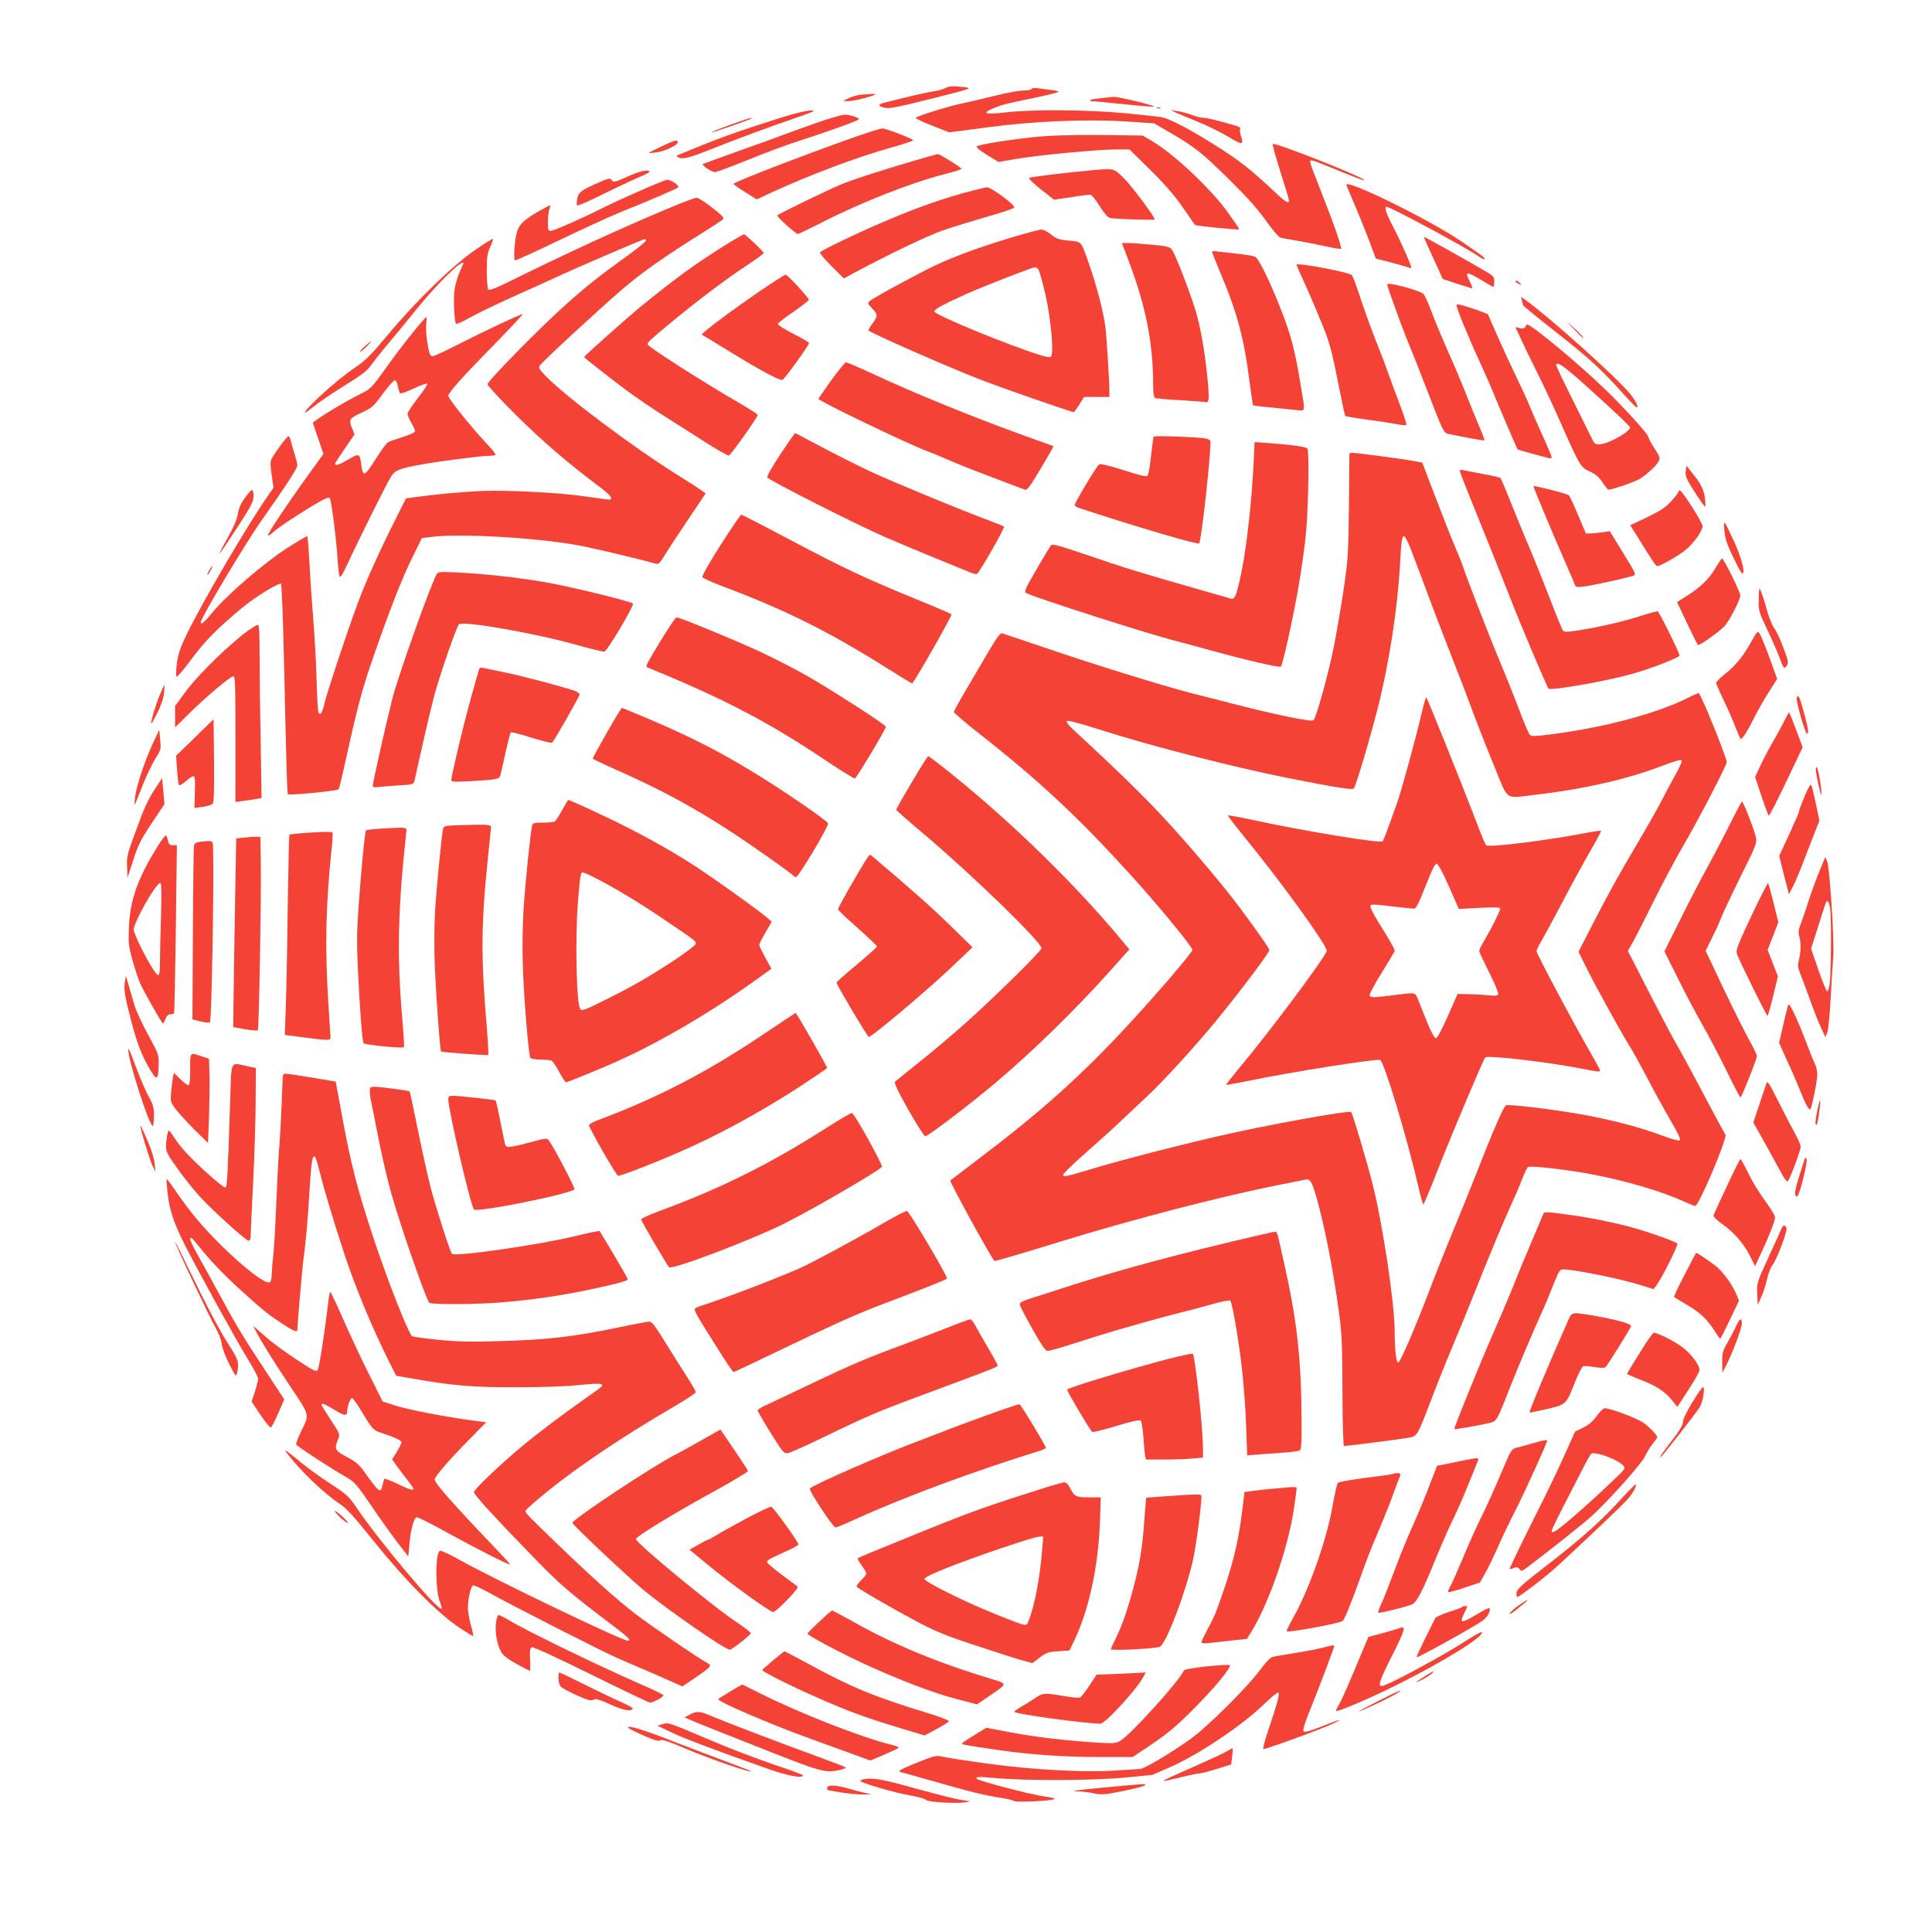 <?xml version="1.0" standalone="no"?>
<!DOCTYPE svg PUBLIC "-//W3C//DTD SVG 20010904//EN"
 "http://www.w3.org/TR/2001/REC-SVG-20010904/DTD/svg10.dtd">
<svg version="1.0" xmlns="http://www.w3.org/2000/svg"
 width="1280pt" height="1280pt" viewBox="0 0 1280 1280"
 preserveAspectRatio="xMidYMid meet">
<g transform="translate(0,1280) scale(0.1,-0.1)"
fill="#f44336" stroke="none">
<path d="M6260 12215 c-14 -7 -47 -17 -75 -20 -43 -6 -193 -41 -328 -76 -45
-12 -41 -24 10 -34 29 -5 98 9 307 62 259 65 269 68 221 75 -77 10 -108 8
-135 -7z"/>
<path d="M6836 12211 c-4 -6 -29 -11 -56 -11 -27 0 -111 -15 -187 -34 -76 -19
-174 -42 -218 -51 -84 -17 -294 -82 -308 -95 -4 -4 44 -27 107 -52 l115 -45
248 33 c309 41 654 56 929 39 l180 -12 100 -58 c174 -102 215 -135 392 -309
123 -121 196 -202 250 -279 44 -62 85 -110 97 -112 11 -3 61 -12 110 -20 50
-9 134 -25 188 -37 53 -12 99 -19 102 -16 3 2 -8 42 -24 89 -25 75 -55 153
-151 400 -17 41 -30 81 -30 88 0 15 16 11 130 -36 133 -55 230 -92 230 -87 0
18 -594 253 -608 240 -3 -4 20 -86 51 -184 31 -98 57 -183 57 -190 0 -25 -25
-10 -94 56 -157 148 -238 212 -405 316 -171 107 -288 167 -346 180 -17 3 -126
15 -242 26 -254 24 -619 26 -793 5 -129 -15 -159 -7 -87 24 60 26 90 34 272
71 82 17 156 35 163 39 10 5 -7 11 -44 15 -33 4 -73 9 -90 12 -18 3 -35 1 -38
-5z"/>
<path d="M5708 12173 c-26 -2 -64 -13 -85 -23 l-38 -19 38 -1 c36 0 177 37
177 46 0 2 -10 3 -22 2 -13 -1 -44 -3 -70 -5z"/>
<path d="M7298 12150 c-38 -3 -71 -10 -75 -13 -3 -4 0 -7 8 -7 8 0 104 -9 213
-20 109 -12 200 -19 203 -17 7 8 -239 67 -267 65 -8 0 -45 -4 -82 -8z"/>
<path d="M7668 12083 c7 -3 16 -2 19 1 4 3 -2 6 -13 5 -11 0 -14 -3 -6 -6z"/>
<path d="M5185 12024 c-330 -105 -404 -132 -693 -251 -11 -5 -11 -7 0 -14 27
-17 66 -8 213 50 180 72 381 146 570 211 124 43 135 49 95 48 -25 0 -108 -20
-185 -44z"/>
<path d="M7795 12052 c22 -10 88 -37 146 -61 58 -23 146 -67 195 -96 94 -58
107 -57 85 6 -5 16 -8 36 -5 44 4 10 -7 17 -38 25 -23 7 -74 20 -113 31 -38
10 -81 19 -95 19 -14 0 -47 8 -75 19 -27 10 -70 22 -95 25 l-45 7 40 -19z"/>
<path d="M5410 11986 c-85 -30 -186 -66 -225 -81 -38 -15 -171 -63 -293 -106
-123 -44 -228 -82 -234 -85 -13 -8 55 -54 80 -54 11 0 109 37 218 81 109 45
255 99 324 121 205 66 410 140 410 148 0 12 -58 30 -94 30 -17 0 -101 -24
-186 -54z"/>
<path d="M4837 11973 c-70 -25 -126 -48 -124 -50 4 -4 257 84 266 92 10 10
-19 2 -142 -42z"/>
<path d="M5660 11891 c-343 -121 -800 -298 -800 -309 0 -4 35 -29 77 -55 l76
-48 86 40 c264 122 580 241 814 306 75 21 137 42 137 45 0 10 -182 80 -205 79
-11 0 -94 -26 -185 -58z"/>
<path d="M6955 11900 c-145 -7 -448 -51 -483 -69 -9 -5 14 -24 65 -56 l78 -48
130 22 c150 25 531 61 654 61 l84 0 139 -137 c98 -97 162 -171 215 -248 42
-60 78 -112 80 -115 6 -7 293 -36 293 -29 0 4 -33 53 -74 110 -105 149 -351
382 -493 468 l-73 43 -227 3 c-126 2 -300 0 -388 -5z"/>
<path d="M4383 11830 c-46 -21 -83 -40 -83 -43 0 -2 21 0 48 3 56 8 142 48
142 67 0 20 -18 16 -107 -27z"/>
<path d="M6120 11754 c-271 -79 -466 -142 -548 -176 -85 -35 -410 -193 -422
-205 -7 -7 122 -123 136 -123 6 0 80 36 165 79 249 128 592 263 807 317 61 16
112 32 112 35 0 9 -145 99 -156 98 -5 0 -47 -12 -94 -25z"/>
<path d="M7245 11673 c-167 -15 -421 -45 -427 -52 -5 -4 31 -38 78 -76 l87
-68 111 16 c61 10 119 17 128 17 10 0 36 -30 63 -75 30 -48 55 -77 69 -79 37
-8 296 -16 296 -10 0 18 -142 209 -198 267 -73 73 -69 72 -207 60z"/>
<path d="M4155 11629 c-83 -37 -90 -39 -102 -23 -11 16 -18 15 -86 -15 -114
-50 -135 -65 -142 -105 -4 -19 -5 -40 -3 -46 2 -7 71 23 168 71 91 45 200 96
242 114 43 18 75 35 71 39 -14 14 -63 3 -148 -35z"/>
<path d="M4240 11536 c-91 -40 -193 -87 -228 -104 -121 -63 -344 -162 -363
-162 -17 0 -19 8 -19 59 0 33 4 71 10 85 5 14 7 26 4 26 -3 0 -38 -19 -77 -41
-104 -60 -134 -92 -147 -156 -13 -58 -17 -159 -9 -168 4 -3 137 58 297 135
159 76 346 162 414 189 192 77 361 150 371 160 11 11 -49 51 -73 50 -8 0 -89
-33 -180 -73z"/>
<path d="M8920 11576 c0 -3 23 -58 51 -123 28 -65 72 -174 98 -242 l46 -124
108 -28 c59 -16 112 -31 118 -34 5 -4 9 -2 9 2 0 17 -70 174 -119 268 -45 85
-62 135 -45 135 26 0 530 -271 617 -333 32 -22 46 -18 20 5 -10 8 -74 53 -143
100 -213 144 -760 413 -760 374z"/>
<path d="M6365 11516 c-172 -49 -330 -107 -546 -201 -178 -77 -377 -174 -386
-187 -3 -6 31 -47 76 -91 l82 -82 62 34 c220 119 498 252 592 284 61 21 191
61 291 90 99 28 182 56 184 62 6 17 -152 134 -180 134 -14 0 -92 -20 -175 -43z"/>
<path d="M4420 11416 c-317 -133 -648 -285 -1070 -493 -69 -34 -108 -48 -115
-42 -5 6 -10 60 -10 122 0 95 3 119 23 161 12 27 20 51 18 53 -2 3 -55 -30
-118 -73 -150 -104 -392 -338 -573 -556 -121 -145 -153 -176 -225 -225 -113
-75 -330 -271 -330 -297 0 -4 26 15 59 41 32 26 123 89 203 138 121 75 152 99
182 143 21 29 78 101 128 159 49 59 126 152 170 207 127 159 308 336 308 302
0 -2 -11 -29 -25 -59 -13 -31 -29 -82 -33 -114 -10 -59 -2 -216 10 -228 4 -4
44 14 89 40 46 25 166 84 268 130 103 46 245 110 316 143 112 52 496 218 563
243 15 6 22 5 22 -4 0 -7 -53 -50 -117 -97 -184 -131 -288 -214 -423 -336
-170 -152 -510 -499 -510 -520 0 -9 84 -100 188 -203 167 -167 346 -321 560
-481 70 -53 89 -80 56 -80 -8 0 -72 9 -142 19 -172 27 -524 45 -707 38 -131
-6 -312 -23 -452 -43 l-43 -6 -64 -127 c-114 -226 -207 -433 -262 -584 -79
-217 -200 -583 -215 -650 -13 -59 -26 -79 -39 -58 -4 7 -10 112 -13 234 -4
122 -14 299 -22 392 -8 94 -19 253 -24 354 -6 101 -12 186 -15 188 -2 3 -63
-33 -135 -79 -150 -96 -396 -308 -492 -424 -55 -67 -79 -87 -79 -67 0 28 294
521 405 678 156 221 235 342 235 361 0 11 -9 47 -19 80 -11 32 -22 71 -25 87
-4 15 -10 27 -15 27 -10 0 -88 -106 -111 -149 -10 -20 -10 -41 0 -109 l12 -84
-29 -41 c-133 -188 -445 -719 -547 -932 -42 -86 -56 -128 -64 -190 -6 -44 -7
-84 -3 -88 5 -4 49 47 99 115 88 120 172 205 338 343 86 71 245 168 256 157 4
-4 13 -226 19 -493 19 -831 21 -894 28 -901 8 -9 322 22 334 32 4 3 29 108 56
232 69 314 102 438 176 650 104 300 188 515 256 653 l64 130 55 7 c186 26 709
-4 987 -56 105 -20 396 -89 509 -121 17 -5 27 5 58 57 21 35 91 141 155 236
l116 173 -23 17 c-12 9 -79 53 -150 97 -310 193 -752 525 -892 669 -36 38 -43
50 -34 64 15 24 397 377 551 509 126 108 274 212 523 368 69 43 131 84 139 91
11 10 -1 24 -70 78 -46 36 -93 66 -104 66 -11 0 -99 -33 -195 -74z"/>
<path d="M6700 11226 c-212 -64 -371 -122 -505 -185 -120 -57 -414 -217 -435
-237 -12 -12 -10 -18 18 -47 39 -40 39 -51 2 -101 -16 -21 -28 -42 -25 -46 9
-14 505 -233 730 -321 131 -52 611 -219 629 -219 3 0 20 23 37 50 l31 50 84 0
84 0 0 43 c0 59 -19 363 -26 416 -13 103 -56 270 -108 420 -56 159 -47 148
-135 157 -66 6 -81 11 -117 40 -23 19 -52 34 -65 33 -13 0 -103 -24 -199 -53z
m179 -210 c6 -7 27 -80 46 -162 38 -163 59 -404 37 -418 -6 -4 -33 0 -59 8
-207 62 -713 270 -713 293 0 14 57 45 220 119 109 48 426 172 446 173 6 1 17
-5 23 -13z"/>
<path d="M4797 11171 c-203 -128 -308 -205 -542 -394 -94 -77 -385 -335 -385
-343 0 -4 181 -146 287 -225 57 -42 166 -116 243 -165 77 -49 202 -128 278
-177 75 -48 143 -86 151 -85 13 3 191 254 191 269 0 4 -48 35 -107 70 -261
151 -623 383 -623 398 0 13 20 32 135 127 185 154 379 301 513 389 67 44 122
84 122 89 0 8 -114 117 -130 124 -3 1 -63 -33 -133 -77z"/>
<path d="M9469 11148 c21 -46 50 -108 64 -139 l25 -57 93 -31 c52 -17 98 -31
102 -31 4 0 -2 18 -13 40 -38 74 -28 76 73 15 41 -25 77 -45 81 -45 3 0 6 16
6 35 0 32 -5 37 -67 73 -115 67 -392 222 -397 222 -3 0 12 -37 33 -82z"/>
<path d="M7477 11073 c114 -299 163 -546 163 -825 0 -47 4 -80 12 -84 6 -4 79
-11 162 -15 83 -5 159 -11 169 -13 28 -7 30 13 18 146 -19 197 -49 365 -87
483 -51 155 -132 361 -152 384 -14 16 -39 22 -133 30 -63 6 -133 11 -156 11
l-40 0 44 -117z"/>
<path d="M8030 11132 c0 -4 21 -57 46 -117 121 -285 165 -448 203 -748 11 -82
21 -150 23 -152 2 -2 53 -9 113 -14 61 -6 136 -14 168 -17 68 -8 65 -19 37
148 -40 246 -64 340 -131 511 -74 191 -151 348 -175 357 -12 5 -68 14 -125 20
-57 6 -116 13 -131 15 -16 3 -28 1 -28 -3z"/>
<path d="M8590 11046 c0 -4 16 -42 36 -84 46 -98 140 -320 165 -392 25 -70 43
-145 84 -353 18 -92 35 -170 38 -173 3 -3 70 -14 149 -25 78 -10 167 -24 196
-30 30 -6 56 -8 59 -5 4 3 -13 57 -36 118 -24 62 -60 160 -81 218 -20 58 -62
168 -93 245 -30 77 -74 199 -97 270 -23 72 -47 135 -54 142 -18 20 -366 85
-366 69z"/>
<path d="M5028 10867 c-162 -112 -281 -199 -347 -254 l-33 -29 58 -35 c33 -20
111 -68 174 -106 167 -102 288 -166 304 -160 14 6 176 229 176 244 0 5 -47 33
-105 62 -58 30 -104 59 -102 65 2 6 49 43 105 81 55 39 101 74 101 78 1 13
-141 167 -154 167 -7 0 -86 -51 -177 -113z"/>
<path d="M10040 10935 c0 -2 10 -10 23 -16 20 -11 21 -11 8 4 -13 16 -31 23
-31 12z"/>
<path d="M9190 10916 c0 -13 98 -284 132 -366 22 -52 78 -192 123 -310 113
-293 120 -308 147 -314 93 -20 240 -47 243 -44 2 2 -14 46 -37 98 -22 52 -64
156 -93 230 -30 74 -80 194 -113 265 -32 72 -78 182 -102 245 -23 63 -50 123
-59 132 -23 24 -241 82 -241 64z"/>
<path d="M10083 10809 c4 -13 7 -27 7 -31 0 -3 102 -87 227 -185 213 -167 297
-244 454 -420 35 -39 68 -71 72 -72 16 -2 -6 44 -40 86 -88 109 -533 508 -697
626 l-29 21 6 -25z"/>
<path d="M9650 10777 c0 -20 83 -222 155 -377 37 -80 77 -172 90 -205 22 -57
155 -367 160 -373 1 -1 45 -14 96 -28 52 -13 102 -27 112 -30 9 -3 17 0 17 7
0 6 -29 77 -66 156 -36 80 -74 168 -85 196 -11 28 -50 112 -86 186 -54 111
-183 399 -183 407 0 4 -101 41 -157 57 -39 12 -53 13 -53 4z"/>
<path d="M3315 10655 c-77 -36 -206 -99 -286 -140 -80 -41 -153 -75 -162 -75
-9 0 -18 8 -21 18 -15 51 -28 160 -22 198 3 24 4 44 2 44 -11 0 -169 -197
-262 -328 -105 -146 -105 -147 -182 -185 -122 -62 -313 -179 -309 -191 2 -6
19 -54 37 -107 l33 -97 -90 -123 c-139 -193 -285 -410 -278 -417 3 -3 20 8 38
25 33 31 206 144 309 202 39 22 58 28 63 20 11 -16 44 -276 51 -399 4 -58 10
-111 14 -119 5 -10 22 16 51 80 69 150 258 530 287 577 30 48 56 58 212 86
115 21 392 56 439 56 21 0 41 3 44 7 4 3 -27 41 -68 84 -86 91 -245 288 -245
306 0 21 92 124 301 337 111 113 197 206 193 206 -5 0 -72 -29 -149 -65z
m-679 -415 c4 -22 11 -43 16 -46 5 -3 44 11 87 31 44 21 84 36 91 33 6 -2 -21
-44 -60 -93 -38 -49 -70 -97 -70 -106 0 -10 11 -37 25 -60 14 -24 25 -49 25
-56 0 -7 -36 -24 -81 -38 -44 -14 -89 -29 -98 -35 -10 -5 -44 -51 -76 -102
-80 -127 -90 -131 -101 -49 -10 78 -14 79 -84 38 -59 -35 -90 -46 -90 -29 0 4
29 49 65 101 l64 93 -14 35 c-27 63 -22 71 61 109 70 33 79 41 140 125 36 49
72 89 80 89 8 0 16 -16 20 -40z"/>
<path d="M10430 10617 c30 -31 56 -57 58 -57 9 0 -19 31 -63 70 l-50 44 55
-57z"/>
<path d="M10106 10635 c-4 -10 -14 -13 -36 -9 l-30 7 35 -76 c19 -42 69 -145
111 -229 42 -84 110 -229 151 -323 129 -291 135 -302 196 -329 38 -17 60 -36
82 -69 17 -26 35 -48 41 -51 11 -4 154 43 200 67 40 21 117 89 132 119 13 23
10 30 -27 88 -23 35 -41 69 -41 77 0 16 -168 201 -286 314 -183 177 -488 429
-517 429 -3 0 -7 -7 -11 -15z m295 -298 c102 -85 399 -358 399 -368 0 -30
-144 -110 -202 -113 -28 -1 -35 4 -49 34 -10 19 -67 135 -128 258 -61 122
-111 227 -111 232 0 22 29 8 91 -43z"/>
<path d="M2416 10505 c-22 -19 -35 -35 -30 -35 6 0 25 16 44 35 43 44 36 44
-14 0z"/>
<path d="M5509 10283 c-46 -65 -85 -121 -87 -125 -5 -12 592 -299 718 -346 30
-11 96 -38 145 -60 50 -22 180 -74 290 -115 110 -42 207 -78 216 -82 13 -5 36
26 104 140 48 80 86 147 84 149 -2 1 -89 33 -194 70 -332 120 -722 278 -1004
410 -91 42 -170 76 -176 76 -6 0 -49 -53 -96 -117z"/>
<path d="M5170 9790 c-51 -76 -90 -145 -87 -152 6 -18 606 -321 787 -399 125
-54 403 -169 552 -229 36 -15 49 -16 56 -7 30 36 181 302 174 308 -4 3 -41 19
-82 34 -200 74 -662 265 -805 332 -88 42 -235 115 -326 164 -91 49 -168 89
-171 89 -3 0 -47 -63 -98 -140z"/>
<path d="M7643 9907 c-2 -4 -10 -62 -17 -127 -7 -66 -17 -125 -23 -131 -9 -9
-50 1 -159 36 -97 31 -153 44 -162 38 -16 -9 -161 -252 -162 -269 0 -6 15 -15
33 -21 396 -130 785 -244 792 -233 15 24 75 565 75 674 0 9 -13 17 -32 21 -58
10 -340 20 -345 12z"/>
<path d="M8306 9743 c-11 -244 -46 -565 -81 -732 -31 -153 -44 -186 -70 -177
-5 2 -84 24 -175 50 -413 118 -556 162 -772 237 -186 63 -234 77 -244 67 -6
-7 -50 -79 -97 -161 -75 -128 -83 -148 -69 -156 57 -30 814 -273 987 -316 39
-10 147 -39 240 -65 220 -61 453 -115 461 -107 12 12 76 298 115 517 22 124
46 297 53 385 15 183 20 524 8 543 -8 12 -91 24 -263 37 l-87 6 -6 -128z"/>
<path d="M8940 9793 c0 -5 -1 -161 -3 -348 -4 -318 -6 -354 -35 -550 -17 -115
-47 -289 -66 -385 -36 -178 -115 -463 -134 -482 -12 -12 -259 38 -532 109 -96
25 -193 50 -215 55 -148 34 -558 159 -899 272 -220 74 -408 137 -416 140 -12
5 -34 -25 -91 -121 -41 -71 -110 -187 -152 -259 -42 -71 -77 -135 -77 -141 0
-6 81 -76 181 -154 388 -305 644 -545 993 -929 181 -200 406 -473 406 -493 0
-17 -244 -302 -430 -502 -310 -334 -571 -568 -975 -874 -104 -79 -194 -148
-199 -152 -7 -6 276 -523 293 -533 3 -3 194 53 423 124 496 153 1084 305 1463
380 88 17 167 33 175 35 28 8 41 -12 70 -111 55 -192 112 -480 151 -769 19
-138 22 -209 23 -522 1 -235 5 -363 11 -363 23 0 335 40 403 51 88 15 72 -9
186 286 46 120 112 283 146 363 34 80 90 217 125 305 77 197 200 491 252 605
22 47 52 117 67 157 15 39 33 76 39 81 14 11 252 -16 417 -47 222 -41 467
-113 613 -180 38 -17 73 -31 78 -31 24 0 217 454 200 474 -5 6 -49 88 -99 181
-131 248 -203 381 -249 460 -22 39 -98 184 -169 323 l-129 252 33 58 c18 31
79 152 136 267 57 116 146 282 197 370 107 184 288 533 289 555 0 30 -162 432
-185 458 -2 2 -34 -12 -71 -31 -209 -105 -559 -198 -908 -242 -107 -14 -131
-14 -141 -3 -7 7 -40 85 -73 173 -33 88 -93 237 -132 330 -67 159 -218 550
-235 605 -4 14 -30 79 -58 145 -28 66 -87 217 -132 335 l-82 215 -69 13 c-75
13 -368 52 -396 52 -10 0 -18 -3 -18 -7z m402 -619 c15 -38 68 -177 117 -310
49 -132 121 -319 159 -415 38 -96 97 -250 132 -344 34 -93 101 -263 148 -377
99 -241 65 -218 277 -193 328 38 617 105 853 197 61 23 107 37 113 31 5 -5
-12 -46 -42 -98 -28 -50 -70 -129 -94 -176 -24 -47 -93 -169 -153 -270 -134
-227 -194 -335 -307 -555 l-87 -170 61 -123 c69 -136 230 -427 283 -511 19
-30 71 -125 116 -210 44 -85 112 -209 151 -275 44 -75 67 -123 61 -129 -6 -6
-46 4 -107 27 -180 66 -367 114 -593 152 -182 30 -433 60 -452 52 -15 -5 -84
-163 -203 -467 -40 -102 -107 -268 -150 -370 -42 -102 -112 -277 -155 -390
-95 -249 -191 -472 -206 -477 -14 -5 -24 86 -24 209 0 182 -80 712 -146 973
-40 156 -132 466 -142 477 -14 14 -569 -87 -897 -163 -284 -66 -600 -148 -790
-204 -207 -62 -217 -64 -222 -49 -2 6 65 71 149 145 84 74 196 175 248 225 52
49 122 115 154 145 113 104 352 367 487 535 175 217 329 424 329 440 0 10 -78
122 -199 284 -94 127 -291 361 -451 538 -159 175 -310 324 -647 636 -34 31
-50 53 -44 59 6 6 80 -14 198 -51 351 -113 894 -252 1263 -326 323 -64 429
-81 439 -70 14 14 105 321 160 537 73 285 131 661 146 942 8 154 14 197 28
192 6 -2 24 -35 39 -73z"/>
<path d="M9416 8063 c-36 -155 -131 -501 -160 -583 -76 -212 -89 -246 -96
-254 -14 -15 -514 67 -833 136 -103 22 -190 38 -192 36 -2 -2 44 -63 103 -135
253 -310 552 -723 552 -762 0 -30 -376 -534 -574 -770 -52 -63 -94 -116 -92
-118 2 -2 68 10 147 26 285 59 847 148 873 138 26 -10 177 -511 252 -834 15
-68 31 -123 34 -123 3 0 48 107 99 238 101 256 298 722 311 736 16 16 409 -29
644 -75 114 -22 116 -22 116 -9 0 5 -31 62 -69 127 -103 178 -351 644 -351
661 0 8 15 40 34 71 18 31 82 148 141 261 59 113 141 263 182 333 41 71 73
131 70 133 -2 2 -50 -5 -108 -16 -259 -50 -637 -96 -653 -80 -6 6 -33 70 -60
143 -104 271 -331 836 -337 837 -3 0 -18 -53 -33 -117z m184 -1137 l65 -148
137 7 c101 5 138 4 138 -4 0 -15 -63 -140 -106 -212 -19 -31 -34 -62 -34 -69
0 -7 30 -71 66 -142 36 -71 63 -136 60 -144 -4 -11 -17 -13 -53 -9 -27 3 -86
7 -132 8 l-84 2 -65 -148 c-47 -104 -70 -147 -81 -145 -8 2 -33 48 -57 108
-23 58 -50 124 -59 148 -19 47 -17 47 -127 33 -165 -21 -188 -22 -194 -7 -3 8
33 76 80 151 47 75 86 141 86 146 0 12 -32 69 -107 188 -29 47 -53 93 -53 103
0 20 -2 20 195 -3 44 -5 87 -9 95 -9 12 0 33 44 75 150 44 112 63 150 74 148
9 -2 42 -63 81 -152z"/>
<path d="M11168 9677 c-3 -32 5 -51 60 -137 36 -56 66 -99 69 -96 3 2 2 29 -2
60 -7 56 -31 100 -94 175 l-28 35 -5 -37z"/>
<path d="M9675 9668 c6 -20 69 -177 237 -593 24 -60 66 -166 93 -235 55 -144
244 -592 254 -602 14 -16 384 49 556 98 125 35 306 105 312 121 4 9 -124 270
-144 293 -2 2 -47 -10 -101 -27 -118 -39 -283 -77 -417 -98 -91 -14 -101 -14
-111 0 -7 9 -46 105 -87 213 -42 108 -99 251 -127 317 -29 66 -83 199 -122
295 -38 96 -73 178 -77 183 -4 4 -57 16 -117 27 -60 11 -119 23 -132 26 -21 4
-23 2 -17 -18z"/>
<path d="M10160 9577 c0 -8 133 -326 198 -474 38 -87 72 -166 76 -177 6 -16
13 -18 59 -12 50 6 217 42 305 65 49 14 55 -5 -58 180 l-75 122 -45 -7 c-25
-4 -60 -7 -79 -8 l-34 -1 -52 123 c-28 67 -55 126 -61 131 -5 4 -57 20 -116
35 -111 27 -118 28 -118 23z"/>
<path d="M1623 9502 c-28 -39 -43 -73 -47 -107 -5 -33 -27 -85 -63 -150 -93
-167 -78 -150 70 77 80 124 97 157 97 189 0 21 -4 40 -9 43 -4 3 -26 -20 -48
-52z"/>
<path d="M11120 9541 c0 -5 -21 -32 -47 -61 -37 -41 -69 -62 -159 -106 l-113
-54 58 -93 c104 -167 111 -177 122 -177 22 0 145 71 191 110 53 46 108 124
108 154 0 24 -135 236 -150 236 -6 0 -10 -4 -10 -9z"/>
<path d="M4851 9307 c-115 -173 -202 -319 -198 -331 3 -6 63 -33 133 -60 412
-154 702 -299 1083 -538 95 -60 174 -108 175 -106 38 50 266 452 260 458 -5 5
-108 49 -229 98 -339 139 -487 208 -834 392 -177 94 -325 170 -329 170 -4 0
-31 -37 -61 -83z"/>
<path d="M11425 9280 c4 -49 19 -92 58 -172 28 -60 55 -108 60 -108 22 0 -4
102 -53 210 -29 63 -57 120 -62 125 -7 6 -8 -13 -3 -55z"/>
<path d="M11364 9034 c-41 -70 -100 -127 -196 -187 l-57 -36 65 -138 c36 -76
69 -141 73 -146 7 -7 120 71 173 121 30 28 108 177 108 207 1 21 -110 245
-121 245 -3 0 -24 -30 -45 -66z"/>
<path d="M1385 9020 c-9 -16 -13 -30 -11 -30 3 0 12 14 21 30 9 17 13 30 11
30 -3 0 -12 -13 -21 -30z"/>
<path d="M2892 8994 c-45 -84 -251 -664 -292 -820 -37 -146 -130 -556 -130
-578 0 -11 7 -14 28 -11 15 2 75 7 135 11 99 5 107 8 112 27 3 12 25 112 50
222 24 110 60 261 79 335 35 133 149 466 167 484 23 25 502 -59 773 -135 98
-28 184 -48 191 -46 21 9 199 307 188 318 -16 16 -427 116 -588 143 -183 31
-392 54 -569 63 -126 6 -134 5 -144 -13z"/>
<path d="M11652 8833 c-2 -78 -1 -82 54 -199 31 -65 68 -148 81 -184 32 -84
33 -85 50 -60 14 19 12 30 -23 122 -20 55 -48 113 -60 127 -12 15 -33 67 -47
116 -13 50 -31 105 -39 124 -13 33 -14 33 -16 -46z"/>
<path d="M4380 8560 c-104 -173 -106 -176 -88 -183 506 -207 806 -364 1192
-624 93 -62 174 -112 180 -110 12 4 205 326 205 342 1 12 -309 212 -504 327
-77 45 -221 119 -320 166 -168 78 -541 232 -563 232 -6 0 -51 -68 -102 -150z"/>
<path d="M1643 8622 c-119 -87 -322 -284 -403 -391 l-80 -108 0 -71 0 -71 90
89 c111 110 277 250 296 250 12 0 14 -62 14 -416 l0 -417 53 7 c28 4 67 9 86
13 l34 6 -6 366 c-4 201 -7 459 -7 574 0 159 -3 207 -12 207 -7 0 -36 -18 -65
-38z"/>
<path d="M11606 8554 c-54 -98 -107 -164 -176 -218 -33 -26 -60 -53 -60 -60 0
-7 22 -57 48 -112 27 -54 61 -133 77 -174 16 -41 32 -79 36 -84 9 -10 43 43
94 145 20 40 62 114 93 163 l56 88 -24 67 c-47 133 -81 218 -94 236 -11 16
-16 11 -50 -51z"/>
<path d="M3175 8368 c-11 -32 -75 -263 -99 -358 -51 -207 -86 -361 -86 -376 0
-14 15 -15 118 -10 182 10 201 14 207 39 3 12 19 80 34 150 16 71 32 131 35
135 4 3 65 -12 136 -35 71 -22 133 -37 137 -34 13 9 183 307 183 320 0 6 -12
16 -27 22 -63 24 -347 99 -468 124 -71 14 -138 29 -148 31 -9 3 -19 -1 -22 -8z"/>
<path d="M1057 8192 c-27 -66 -57 -166 -56 -187 0 -5 18 25 39 67 25 48 42 98
46 132 4 31 5 56 3 56 -2 0 -17 -31 -32 -68z"/>
<path d="M11904 8177 c-7 -20 55 -237 68 -237 13 0 9 31 -18 130 -31 115 -40
133 -50 107z"/>
<path d="M4020 7945 c-52 -91 -94 -168 -93 -171 1 -3 82 -42 180 -85 360 -161
615 -308 980 -566 90 -63 165 -119 168 -124 4 -5 12 -9 20 -9 16 0 218 339
211 355 -7 20 -319 233 -510 348 -215 130 -395 222 -655 334 -107 45 -197 83
-201 83 -3 0 -48 -74 -100 -165z"/>
<path d="M11821 8023 c-15 -32 -51 -96 -78 -143 -27 -47 -64 -117 -82 -157
l-33 -71 42 -126 c23 -69 45 -128 49 -130 3 -3 55 98 115 224 l109 229 -43
116 c-24 63 -45 115 -47 115 -2 0 -16 -26 -32 -57z"/>
<path d="M1291 7914 l-124 -121 6 -92 c3 -50 9 -96 12 -101 4 -7 23 4 47 25
21 20 45 34 51 32 9 -3 11 -34 8 -107 l-3 -103 53 7 c30 4 60 13 67 20 9 9 12
75 10 287 l-3 274 -124 -121z"/>
<path d="M1012 7873 c-53 -114 -108 -281 -117 -353 -4 -30 -5 -53 -2 -50 3 3
25 58 50 122 25 64 64 145 85 180 39 61 40 65 33 128 l-6 65 -43 -92z"/>
<path d="M6040 7616 c-57 -96 -103 -177 -102 -181 0 -4 80 -74 176 -155 325
-274 786 -722 786 -762 0 -18 -295 -309 -493 -487 -86 -77 -226 -196 -310
-262 -83 -67 -158 -127 -165 -133 -10 -10 6 -46 85 -187 54 -95 105 -175 113
-177 15 -2 279 198 450 341 255 214 542 494 779 759 l123 138 -43 52 c-307
371 -734 789 -1143 1117 -76 61 -142 111 -146 111 -4 0 -54 -78 -110 -174z"/>
<path d="M12030 7702 c0 -29 32 -173 37 -168 7 6 -19 170 -29 181 -4 5 -8 0
-8 -13z"/>
<path d="M1028 7575 c-51 -78 -74 -130 -142 -318 -42 -115 -47 -137 -44 -200
l3 -72 38 117 c32 100 49 134 122 244 l85 127 -8 86 -8 86 -46 -70z"/>
<path d="M11956 7525 c-20 -48 -36 -92 -36 -98 0 -7 -30 -76 -66 -154 l-66
-143 21 -87 c12 -49 27 -106 33 -128 l10 -40 30 58 c16 32 46 104 67 160 22
56 54 140 72 186 l33 84 -23 111 c-13 61 -26 117 -31 125 -4 9 -20 -17 -44
-74z"/>
<path d="M3724 7433 c-20 -38 -42 -71 -48 -75 -6 -4 -41 -8 -78 -8 -55 0 -68
-3 -72 -17 -10 -31 -45 -372 -57 -553 -7 -107 -9 -255 -5 -380 6 -210 38 -589
50 -609 4 -6 35 -11 69 -11 34 0 67 -4 73 -8 7 -4 28 -37 49 -74 20 -38 40
-68 45 -68 9 0 136 51 281 113 311 133 686 352 1012 590 l68 49 -41 74 c-22
40 -40 78 -40 84 0 6 19 44 42 83 l41 71 -34 29 c-64 54 -344 254 -479 342
-164 107 -393 233 -595 327 -148 70 -234 108 -240 108 -2 0 -20 -30 -41 -67z
m209 -444 c131 -66 299 -167 467 -281 213 -144 210 -142 210 -161 0 -8 -66
-58 -152 -115 -183 -119 -273 -170 -461 -263 -124 -62 -143 -68 -153 -54 -25
33 -34 471 -15 710 14 173 18 195 31 195 6 0 39 -14 73 -31z"/>
<path d="M11461 7339 c-41 -82 -110 -214 -153 -292 -43 -78 -124 -234 -179
-346 l-102 -204 88 -176 c48 -97 122 -237 164 -311 43 -74 115 -213 161 -307
46 -95 87 -173 91 -173 8 0 109 254 109 274 0 8 -23 56 -52 107 -47 86 -142
279 -246 502 l-42 88 40 80 c22 44 50 104 61 134 11 29 70 154 130 276 97 193
110 226 104 256 -8 44 -85 243 -94 243 -3 -1 -39 -68 -80 -151z"/>
<path d="M3048 7333 c-102 -3 -108 -5 -113 -26 -10 -47 -46 -419 -54 -567 -4
-85 -5 -243 0 -350 9 -205 34 -548 41 -556 6 -6 307 -28 313 -23 2 3 -2 86
-10 185 -40 472 -38 684 10 1144 9 85 17 164 18 175 2 23 -12 24 -205 18z"/>
<path d="M2538 7311 c-58 -3 -109 -9 -113 -12 -7 -8 -29 -224 -49 -500 -11
-147 -13 -243 -6 -395 12 -267 30 -507 39 -516 10 -11 262 -35 267 -26 3 4 -2
89 -11 189 -36 429 -29 722 27 1239 4 30 2 30 -154 21z"/>
<path d="M2008 7281 c-48 -4 -89 -9 -91 -11 -2 -3 -7 -223 -11 -490 -3 -267
-9 -564 -13 -661 l-6 -176 125 -16 c150 -20 178 -21 178 -4 0 6 -7 113 -15
237 -23 363 -17 650 24 1035 4 44 6 83 4 88 -5 8 -61 7 -195 -2z"/>
<path d="M1047 7197 c-135 -216 -186 -360 -193 -543 -4 -107 -2 -124 27 -227
18 -62 41 -130 52 -152 35 -72 140 -255 146 -255 4 0 12 14 18 30 7 20 18 30
32 30 11 0 22 3 24 8 3 4 8 256 12 560 l7 552 -26 0 c-21 0 -28 6 -33 30 -3
17 -9 33 -13 35 -5 3 -28 -28 -53 -68z m20 -459 c-4 -116 -7 -253 -7 -305 0
-70 -3 -93 -13 -93 -20 0 -139 218 -161 296 -10 35 146 314 176 314 8 0 9 -58
5 -212z"/>
<path d="M1620 7251 l-55 -6 -6 -325 c-3 -179 -8 -460 -10 -625 l-4 -300 78
-14 c43 -7 81 -10 85 -7 8 9 23 853 20 1101 l-3 180 -25 1 c-14 1 -50 -2 -80
-5z"/>
<path d="M1328 7223 c-29 -3 -39 -9 -43 -26 -2 -12 -6 -276 -7 -586 l-3 -565
54 -13 c30 -8 57 -10 62 -6 11 12 27 895 21 1136 -2 74 5 69 -84 60z"/>
<path d="M5747 7118 c-74 -117 -197 -334 -195 -343 2 -6 60 -62 131 -124 70
-62 127 -116 127 -122 0 -5 -61 -59 -135 -121 -75 -62 -134 -115 -133 -119 16
-40 206 -359 214 -359 20 0 379 302 533 448 l154 146 -149 146 c-122 119 -246
229 -516 458 -14 12 -18 11 -31 -10z"/>
<path d="M12057 7035 c-20 -47 -52 -134 -71 -193 -19 -59 -43 -130 -54 -159
-17 -41 -19 -58 -12 -85 13 -44 12 -99 -1 -155 -10 -39 -9 -51 9 -96 12 -29
39 -103 62 -166 22 -63 54 -145 72 -183 l31 -69 13 30 c7 18 17 116 23 233 6
112 14 235 17 273 8 96 -24 587 -40 626 l-13 31 -36 -87z m68 -252 c9 -61 7
-431 -3 -501 -4 -29 -11 -51 -17 -50 -5 2 -31 66 -58 143 l-48 140 46 145 c26
80 48 151 51 158 8 27 22 10 29 -35z"/>
<path d="M11657 6843 c-30 -60 -77 -160 -106 -224 -46 -103 -51 -119 -41 -145
22 -56 193 -404 200 -404 3 0 20 59 38 131 l31 130 -34 88 -34 88 36 92 35 91
-32 130 c-18 72 -34 130 -36 130 -2 0 -28 -48 -57 -107z"/>
<path d="M827 6294 c-8 -48 1 -103 44 -264 37 -143 69 -224 121 -313 48 -80
56 -76 59 29 1 68 0 71 -70 199 -39 72 -80 159 -90 195 -11 36 -28 94 -38 130
l-19 65 -7 -41z"/>
<path d="M11848 6144 c-3 -5 -18 -64 -33 -131 l-28 -122 28 -63 c15 -35 41
-90 56 -123 15 -33 41 -96 59 -140 31 -79 56 -123 64 -114 10 10 46 191 46
229 0 23 -6 53 -14 68 -8 15 -37 86 -64 158 -56 147 -106 252 -114 238z"/>
<path d="M5063 5951 c-376 -253 -700 -422 -1106 -574 -31 -12 -56 -27 -55 -32
9 -34 182 -335 193 -335 27 0 309 112 490 195 230 105 490 250 723 402 94 62
172 115 172 117 0 11 -203 366 -209 365 -3 -1 -97 -63 -208 -138z"/>
<path d="M850 5843 c0 -71 139 -503 162 -503 4 0 8 30 8 66 0 56 -5 75 -34
127 -19 34 -55 118 -81 187 -47 125 -55 143 -55 123z"/>
<path d="M1260 5715 c0 -76 -3 -105 -12 -105 -7 0 -31 18 -54 41 l-42 41 -6
-28 c-3 -16 -8 -59 -12 -96 -6 -66 -5 -68 29 -115 20 -26 76 -88 125 -137 l90
-88 7 173 c3 96 5 221 3 279 l-3 105 -50 17 c-79 26 -75 30 -75 -87z"/>
<path d="M1525 5508 c-17 -522 -20 -571 -32 -575 -13 -5 -175 139 -258 228
-28 30 -64 75 -80 101 -17 27 -33 48 -36 48 -8 0 -19 -64 -19 -111 0 -30 15
-58 86 -155 47 -66 118 -152 158 -193 104 -107 287 -271 303 -271 7 0 13 9 13
20 0 10 7 173 17 362 9 189 17 437 17 553 l1 209 -60 13 c-112 23 -101 48
-110 -229z"/>
<path d="M1876 5678 c-3 -7 -7 -94 -10 -193 -4 -99 -11 -227 -16 -285 -5 -58
-14 -229 -20 -380 -6 -151 -15 -306 -20 -345 -5 -38 -9 -92 -10 -118 0 -31 -5
-49 -14 -53 -29 -11 -163 91 -310 235 -138 136 -218 232 -325 389 -24 35 -45
62 -47 60 -2 -2 1 -47 7 -99 11 -102 43 -197 111 -332 82 -163 348 -646 417
-757 39 -63 71 -123 71 -134 0 -11 -10 -49 -21 -86 l-22 -66 58 -87 c32 -48
63 -86 69 -84 6 2 28 45 50 95 l39 91 -130 198 c-149 226 -199 310 -308 513
-43 80 -102 188 -132 240 -50 90 -64 126 -44 118 4 -1 44 -48 88 -103 44 -55
141 -154 214 -221 184 -166 193 -173 289 -237 80 -54 110 -67 110 -49 1 44 32
404 39 457 16 113 30 268 41 455 16 276 28 300 67 140 29 -117 85 -306 170
-565 64 -195 180 -474 285 -685 l53 -105 100 -17 c276 -49 411 -60 700 -59
171 0 333 6 415 15 85 9 139 11 145 5 11 -11 13 -10 -100 -89 -167 -118 -320
-233 -430 -325 -145 -121 -315 -283 -315 -301 0 -17 154 -185 405 -442 172
-177 224 -221 548 -467 74 -57 90 -75 66 -75 -38 0 -881 405 -1108 532 -68 38
-129 67 -136 64 -32 -12 -32 -266 0 -340 9 -21 13 -41 10 -44 -20 -20 -419
455 -564 671 -48 72 -63 85 -169 155 -64 41 -153 106 -197 142 -87 73 -117 94
-99 69 88 -118 248 -272 361 -347 39 -25 98 -91 222 -246 202 -252 419 -472
559 -566 51 -34 94 -61 97 -59 2 3 -5 36 -16 74 -10 38 -19 89 -19 112 0 58
19 143 34 149 7 3 59 -22 117 -54 141 -79 758 -393 839 -427 36 -15 147 -63
248 -107 l183 -81 84 57 c106 72 113 81 83 97 -57 30 -385 254 -479 327 -119
91 -283 238 -514 460 -182 176 -215 209 -215 220 0 5 37 40 83 78 212 181 538
403 894 610 84 49 153 94 153 100 0 6 -24 49 -54 95 -30 46 -94 149 -144 229
-76 123 -93 145 -113 144 -13 -1 -100 -17 -194 -37 -312 -65 -479 -84 -820
-93 -169 -5 -258 -3 -385 10 -91 9 -168 20 -171 24 -29 33 -156 356 -247 627
-115 346 -158 511 -220 855 l-38 204 -129 22 c-219 36 -215 35 -219 22z"/>
<path d="M11702 5620 c-5 -14 -26 -77 -47 -141 l-39 -116 84 -149 c45 -82 94
-171 108 -197 14 -26 30 -46 35 -44 11 3 87 203 87 230 0 10 -15 46 -34 80
-19 34 -68 129 -110 212 -68 135 -76 147 -84 125z"/>
<path d="M2450 5569 c0 -16 4 -49 10 -72 5 -23 21 -103 35 -177 30 -155 68
-323 97 -425 61 -218 234 -714 253 -727 15 -11 313 -10 461 2 216 17 420 47
614 89 194 42 244 56 238 69 -8 21 -181 312 -186 316 -4 2 -79 -13 -167 -35
-238 -57 -791 -137 -811 -116 -11 11 -106 306 -139 433 -19 72 -57 245 -86
385 -28 140 -53 256 -55 258 -6 6 -190 30 -231 31 -30 0 -33 -3 -33 -31z"/>
<path d="M2970 5517 c0 -71 148 -704 170 -730 20 -22 647 104 666 134 5 8
-137 280 -169 322 -13 18 -17 18 -128 -12 -140 -37 -157 -38 -164 -8 -2 12
-16 81 -31 152 -14 72 -28 132 -30 134 -4 5 -235 30 -281 31 -28 0 -33 -4 -33
-23z"/>
<path d="M12039 5436 c-9 -41 -13 -80 -9 -86 8 -12 14 15 26 108 4 28 5 52 2
52 -2 0 -11 -33 -19 -74z"/>
<path d="M5465 5321 c-367 -234 -687 -393 -1090 -542 -74 -27 -129 -53 -127
-59 4 -17 172 -303 185 -316 19 -19 548 182 762 289 179 89 612 340 648 376 9
9 -182 353 -198 357 -6 2 -86 -45 -180 -105z"/>
<path d="M930 5339 c0 -21 62 -224 79 -259 l21 -45 -5 54 c-3 33 -21 92 -46
150 -39 90 -49 110 -49 100z"/>
<path d="M11956 5120 c-52 -158 -68 -220 -62 -235 4 -11 10 -15 15 -9 17 17
69 231 60 245 -6 11 -9 11 -13 -1z"/>
<path d="M11440 4939 c-47 -99 -86 -186 -88 -193 -1 -7 24 -31 57 -55 78 -54
144 -130 185 -212 l34 -67 45 97 c49 104 87 203 87 226 0 9 -17 39 -37 68 -80
112 -103 150 -144 232 -23 47 -44 85 -48 85 -4 0 -45 -81 -91 -181z"/>
<path d="M5845 4692 c-151 -89 -486 -269 -554 -298 -202 -86 -486 -194 -643
-244 -21 -6 -40 -16 -44 -21 -7 -11 15 -50 149 -261 54 -87 102 -158 107 -158
4 0 90 40 191 89 529 254 618 294 879 392 196 74 341 132 344 138 7 11 -250
446 -265 448 -8 2 -81 -37 -164 -85z"/>
<path d="M10221 4748 c-5 -13 -37 -88 -71 -168 -34 -80 -85 -201 -112 -270
-27 -69 -88 -213 -135 -320 -92 -208 -272 -653 -268 -658 3 -4 151 22 227 39
55 13 52 7 143 239 52 132 151 366 214 505 18 38 50 116 72 172 36 91 43 103
65 103 73 0 380 -62 517 -105 l82 -26 20 26 c34 44 146 268 138 276 -16 15
-194 78 -304 108 -144 38 -293 67 -438 86 -145 19 -140 19 -150 -7z"/>
<path d="M11804 4663 c-4 -10 -42 -95 -86 -190 -78 -171 -79 -172 -76 -245 l3
-73 23 50 c13 28 31 82 39 120 9 39 25 81 37 95 27 33 100 225 92 245 -7 20
-25 19 -32 -2z"/>
<path d="M8355 4620 c-541 -126 -903 -223 -1255 -335 -91 -30 -205 -66 -255
-82 -69 -22 -90 -32 -89 -45 1 -10 39 -83 84 -163 61 -108 87 -145 101 -145
18 0 82 19 334 100 103 33 447 130 550 155 39 9 126 32 194 51 68 20 127 32
132 27 14 -14 59 -280 79 -468 11 -99 23 -265 26 -368 l7 -189 76 6 c42 3 117
8 167 12 50 3 97 10 105 15 11 7 14 49 12 231 -3 385 -31 632 -114 1003 -48
217 -47 215 -62 214 -7 0 -48 -9 -92 -19z"/>
<path d="M1161 4569 c-2 -12 236 -514 269 -569 18 -31 36 -77 39 -105 4 -28
27 -88 51 -135 42 -82 44 -84 51 -55 15 68 10 84 -63 198 -61 96 -148 262
-310 597 -20 41 -37 72 -37 69z"/>
<path d="M11161 4355 c-41 -79 -73 -146 -70 -148 2 -2 33 -21 69 -42 96 -55
144 -98 191 -170 23 -36 44 -65 46 -65 2 0 31 57 64 126 l60 126 -16 40 c-24
62 -90 153 -137 190 -40 31 -124 88 -130 88 -2 0 -36 -65 -77 -145z"/>
<path d="M2177 4188 c-24 -203 -62 -451 -72 -464 -10 -15 -28 -6 -144 71 -73
48 -156 109 -184 134 -29 25 -63 55 -76 66 l-24 20 16 -30 c34 -67 110 -190
226 -364 138 -207 133 -188 74 -308 -19 -40 -33 -77 -31 -83 3 -10 232 -160
333 -217 55 -32 68 -47 170 -196 60 -89 139 -199 175 -245 l65 -84 7 79 c9
100 30 177 49 181 8 1 102 -46 209 -106 191 -105 410 -216 410 -207 0 3 -55
63 -122 133 -251 262 -378 406 -378 430 0 19 97 131 222 258 l119 121 -128 17
c-176 25 -404 70 -488 98 l-70 23 -90 180 c-50 99 -126 262 -170 362 -44 100
-83 183 -86 183 -3 0 -9 -24 -12 -52z m215 -733 c69 -116 83 -132 125 -145 97
-32 143 -53 143 -65 0 -8 -14 -36 -31 -64 l-31 -50 38 -53 c21 -29 53 -71 71
-94 55 -68 42 -71 -75 -14 -45 21 -83 36 -86 32 -2 -4 -7 -22 -11 -39 -12 -60
-22 -54 -117 80 -39 55 -59 72 -120 104 -80 42 -85 53 -57 120 12 30 11 34
-49 125 -34 52 -62 97 -62 101 0 14 21 6 85 -33 66 -41 85 -43 85 -12 0 35 22
93 33 89 7 -2 33 -39 59 -82z"/>
<path d="M10390 4053 c-129 -291 -261 -605 -256 -611 2 -2 54 9 116 23 129 31
125 27 187 184 21 51 44 96 52 99 8 3 41 1 75 -5 35 -6 66 -7 72 -2 12 10 160
247 170 272 6 16 -94 44 -256 72 -134 23 -136 23 -160 -32z"/>
<path d="M6270 4001 c-80 -31 -210 -81 -290 -111 -229 -84 -338 -130 -600
-255 -135 -64 -271 -129 -302 -143 -32 -14 -58 -30 -58 -37 0 -6 39 -73 86
-149 86 -136 87 -138 118 -132 17 4 123 51 236 106 322 155 345 165 805 335
294 109 345 129 345 138 0 5 -31 62 -69 126 -37 64 -76 131 -85 149 -9 17 -22
32 -29 31 -6 0 -77 -26 -157 -58z"/>
<path d="M11504 4018 c-10 -24 -36 -72 -56 -108 -34 -58 -38 -71 -38 -135 l1
-70 24 46 c42 81 105 248 105 279 0 42 -14 37 -36 -12z"/>
<path d="M10863 3836 c-46 -73 -83 -135 -83 -138 0 -3 37 -19 83 -37 106 -40
164 -77 212 -135 l38 -47 73 113 c41 62 74 121 74 131 0 38 -69 124 -133 165
-62 41 -148 82 -170 82 -7 0 -49 -60 -94 -134z"/>
<path d="M7745 3798 c-264 -69 -675 -193 -675 -205 0 -13 156 -276 167 -280 7
-3 79 15 160 40 97 29 152 42 160 35 6 -5 14 -52 18 -106 3 -53 9 -109 11
-124 l6 -28 121 0 c67 0 152 3 190 7 l67 6 0 61 c0 136 -52 613 -68 627 -4 3
-74 -12 -157 -33z"/>
<path d="M11212 3509 c-37 -60 -62 -113 -62 -130 0 -18 -20 -53 -60 -106 -78
-101 -94 -123 -89 -128 4 -4 229 283 261 334 20 30 36 131 21 131 -6 0 -38
-46 -71 -101z"/>
<path d="M6530 3421 c-118 -43 -240 -88 -270 -101 -30 -12 -107 -41 -170 -65
-221 -82 -698 -290 -724 -316 -11 -10 152 -258 170 -259 6 0 71 27 145 61 320
145 778 314 1217 450 17 6 32 14 31 17 -1 15 -165 286 -174 288 -6 2 -107 -32
-225 -75z"/>
<path d="M10578 3418 c-26 -36 -54 -59 -90 -77 l-53 -26 -70 -156 c-38 -86
-117 -250 -175 -365 -87 -172 -172 -348 -188 -386 -2 -5 9 -3 24 3 23 8 31 7
41 -7 11 -16 15 -15 50 11 138 104 359 279 421 334 114 102 339 354 361 403
10 23 33 60 50 82 17 21 31 41 31 43 0 15 -52 69 -94 98 -48 32 -217 95 -254
95 -10 0 -34 -24 -54 -52z m118 -289 c23 -11 49 -28 59 -39 16 -18 14 -22 -67
-98 -193 -184 -377 -342 -397 -342 -22 0 -32 -22 193 415 25 50 51 95 56 102
11 14 85 -4 156 -38z"/>
<path d="M4649 3259 c-68 -39 -146 -82 -174 -96 -151 -77 -671 -422 -683 -452
-3 -9 357 -349 469 -443 151 -126 543 -398 574 -398 13 0 127 89 139 108 3 5
-36 36 -87 70 -164 108 -681 535 -674 556 6 19 249 168 501 306 136 74 244
140 242 145 -2 6 -44 69 -93 142 l-90 132 -124 -70z"/>
<path d="M10155 3238 c-38 -11 -86 -24 -106 -29 -36 -9 -37 -12 -109 -182 -40
-94 -97 -221 -127 -280 -30 -60 -83 -179 -119 -265 -36 -86 -74 -172 -85 -191
-11 -18 -17 -36 -14 -39 3 -3 51 10 107 29 l102 34 32 55 c18 30 56 109 85
174 29 66 84 181 122 255 62 122 207 441 207 455 0 9 -18 6 -95 -16z"/>
<path d="M9695 3124 c-38 -8 -93 -19 -122 -25 l-52 -10 -57 -147 c-31 -81 -81
-201 -111 -266 -30 -66 -81 -192 -114 -280 -33 -89 -71 -187 -86 -218 -15 -32
-24 -60 -22 -63 5 -5 178 37 221 54 33 13 69 80 162 309 37 90 86 202 110 250
24 48 66 143 94 212 28 69 58 142 66 163 19 44 21 43 -89 21z"/>
<path d="M9229 3035 c-3 -2 -84 -14 -180 -26 -95 -12 -179 -27 -185 -33 -6 -6
-21 -72 -34 -146 -38 -224 -153 -552 -260 -744 -28 -49 -48 -92 -45 -94 10
-10 352 53 371 69 13 10 65 141 130 324 25 72 67 180 94 240 26 61 71 171 99
245 27 75 53 144 57 153 5 13 1 17 -18 17 -14 0 -27 -2 -29 -5z"/>
<path d="M6940 2949 c-407 -129 -503 -163 -845 -302 -309 -125 -408 -166 -413
-172 -2 -2 10 -23 27 -47 17 -23 31 -47 31 -53 0 -6 -16 -26 -35 -45 -19 -18
-32 -37 -29 -42 8 -13 233 -143 398 -231 122 -65 193 -94 385 -157 130 -43
269 -88 309 -99 l72 -20 48 37 c42 32 55 37 122 42 l75 5 29 59 c99 205 161
487 173 784 l6 172 -80 0 c-87 0 -95 4 -127 68 -9 18 -24 32 -34 31 -9 0 -60
-14 -112 -30z m-35 -411 c-14 -187 -52 -384 -90 -475 -17 -41 -1 -44 -215 41
-193 76 -475 216 -475 235 0 9 50 34 135 68 186 75 589 212 624 212 l28 1 -7
-82z"/>
<path d="M10749 2878 c-135 -149 -263 -264 -487 -438 -175 -135 -211 -167
-214 -191 -3 -16 0 -29 5 -29 14 0 195 139 266 205 189 174 431 404 463 441
35 38 64 92 55 100 -2 2 -42 -38 -88 -88z"/>
<path d="M8445 2938 c-55 -5 -122 -12 -150 -16 l-50 -7 -17 -140 c-27 -216
-72 -388 -174 -660 -9 -22 -33 -72 -55 -112 -21 -40 -39 -77 -39 -83 0 -7 17
-9 48 -6 26 3 93 11 150 17 l103 11 25 40 c115 182 243 546 284 806 11 72 20
138 20 146 0 18 5 17 -145 4z"/>
<path d="M7735 2888 c-77 -6 -141 -10 -141 -11 -1 -1 -7 -72 -13 -157 -14
-192 -32 -295 -82 -477 -40 -143 -72 -229 -115 -315 -13 -26 -24 -50 -24 -54
0 -13 311 4 327 17 48 40 170 364 218 579 20 91 55 353 55 418 0 14 -16 14
-225 0z"/>
<path d="M4940 2737 c-85 -46 -174 -95 -197 -110 -24 -15 -46 -27 -50 -27 -5
0 -34 -15 -66 -34 l-59 -33 124 -102 c141 -117 409 -311 430 -311 21 0 174
158 163 168 -6 5 -54 41 -108 81 -54 40 -97 77 -95 83 5 15 14 19 121 68 48
21 87 43 87 47 -1 18 -166 248 -180 250 -8 2 -85 -34 -170 -80z"/>
<path d="M2220 2784 c22 -31 91 -89 84 -71 -3 9 -27 33 -52 54 -26 21 -40 29
-32 17z"/>
<path d="M10060 2163 c-29 -21 -56 -45 -58 -53 -3 -8 14 1 38 20 23 19 52 43
64 52 38 31 11 19 -44 -19z"/>
<path d="M9686 2153 c-3 -4 -43 -19 -88 -33 -45 -15 -85 -33 -89 -41 -4 -8
-34 -69 -68 -136 -33 -68 -59 -123 -56 -123 18 0 395 210 442 246 30 23 53 68
40 80 -3 3 -43 -17 -88 -45 -48 -29 -87 -47 -92 -42 -5 5 0 26 12 49 12 23 21
44 21 47 0 7 -25 6 -34 -2z"/>
<path d="M5428 2056 c-43 -40 -78 -76 -78 -79 0 -12 207 -122 370 -198 235
-108 464 -196 619 -236 l134 -35 82 56 c122 83 121 80 18 111 -356 107 -652
229 -919 380 -74 41 -138 75 -142 75 -4 -1 -42 -34 -84 -74z"/>
<path d="M3286 2047 c-8 -62 8 -149 36 -194 13 -22 47 -48 102 -78 46 -25 85
-45 87 -45 2 0 3 34 1 75 -3 61 -1 76 12 81 9 4 168 -69 392 -180 207 -102
382 -186 390 -186 23 0 95 40 89 49 -2 5 -69 37 -147 71 -277 121 -758 354
-873 424 -33 20 -65 36 -71 36 -7 0 -15 -24 -18 -53z"/>
<path d="M9270 2012 c-8 -3 -58 -17 -110 -32 l-94 -25 -42 -100 c-87 -210
-134 -318 -155 -352 -12 -19 -19 -36 -17 -38 9 -9 229 85 418 180 302 151 570
318 547 342 -4 3 -48 -21 -99 -54 -152 -100 -530 -303 -562 -303 -27 0 -18 30
49 165 109 216 115 238 65 217z"/>
<path d="M8765 1884 c-27 -7 -106 -23 -175 -34 -69 -11 -137 -23 -153 -26 -20
-4 -43 -27 -84 -82 -89 -121 -361 -391 -472 -468 -149 -104 -302 -194 -330
-194 -14 -1 -84 -5 -156 -10 -205 -14 -552 4 -855 46 -140 19 -274 40 -297 46
-39 9 -51 7 -163 -38 -66 -26 -120 -51 -120 -56 0 -4 2 -8 4 -8 3 0 92 -25
198 -55 253 -73 366 -101 463 -115 44 -7 85 -16 92 -22 13 -10 233 -1 267 12
13 4 -10 11 -65 18 -80 10 -432 102 -446 116 -15 15 11 16 123 6 200 -19 643
-17 854 3 l185 18 130 57 c176 78 461 269 597 400 53 52 101 91 107 88 11 -7
-5 -68 -67 -251 -22 -66 -37 -121 -32 -123 11 -4 383 131 460 168 82 39 44 29
-84 -22 -66 -26 -102 -36 -109 -29 -7 7 4 44 31 113 78 194 172 443 172 455 0
5 -23 2 -75 -13z"/>
<path d="M5122 1800 c-40 -34 -72 -63 -72 -65 0 -10 202 -111 360 -180 211
-93 311 -130 540 -200 l175 -53 79 42 c44 24 81 47 83 53 2 5 -61 29 -139 53
-356 108 -506 170 -810 336 -75 40 -138 74 -140 74 -2 0 -37 -27 -76 -60z"/>
<path d="M7996 1760 c-86 -9 -151 -21 -153 -27 -20 -60 -361 -436 -426 -470
-24 -12 -51 -14 -136 -9 -213 13 -420 37 -581 68 l-165 31 -77 -47 c-43 -26
-80 -51 -83 -55 -5 -9 1 -11 243 -46 215 -31 437 -46 687 -46 l199 0 131 88
c102 69 161 118 275 233 134 134 246 269 238 288 -1 4 -70 0 -152 -8z"/>
<path d="M9442 1696 c-71 -45 -79 -55 -14 -21 29 16 57 34 63 42 15 18 12 16
-49 -21z"/>
<path d="M3700 1682 c0 -21 6 -45 13 -54 6 -9 54 -35 106 -59 77 -34 98 -40
113 -30 14 9 35 3 110 -31 88 -39 132 -48 150 -30 5 5 -27 23 -69 42 -43 18
-153 71 -245 117 -92 46 -170 83 -173 83 -3 0 -5 -17 -5 -38z"/>
<path d="M7400 1710 l-135 -5 -48 -73 c-26 -40 -54 -76 -63 -79 -8 -3 -57 2
-110 11 -129 22 -134 21 -193 -19 -29 -19 -70 -44 -91 -56 -22 -13 -40 -26
-40 -30 0 -14 458 -77 571 -79 30 0 232 219 278 300 l22 40 -28 -2 c-15 -1
-89 -5 -163 -8z"/>
<path d="M4842 1596 c-40 -24 -78 -48 -83 -53 -13 -13 337 -164 611 -263 118
-43 256 -93 306 -111 l90 -33 90 38 c49 21 93 42 97 46 5 4 -15 13 -45 20
-196 47 -610 209 -880 345 -59 30 -109 55 -110 55 -2 0 -36 -20 -76 -44z"/>
<path d="M9130 1530 c-74 -38 -131 -69 -127 -69 11 -1 204 91 247 117 67 42
14 20 -120 -48z"/>
<path d="M4570 1440 l-35 -18 48 -21 c27 -12 110 -45 185 -75 76 -30 234 -92
352 -139 305 -120 346 -132 427 -117 36 7 61 16 56 20 -4 4 -89 37 -188 73
-247 90 -582 218 -685 261 -96 41 -111 42 -160 16z"/>
<path d="M4390 1377 l-35 -10 90 -43 c82 -40 267 -110 648 -245 127 -45 227
-63 227 -41 0 4 -89 37 -198 73 -108 37 -289 106 -402 154 -297 126 -289 124
-330 112z"/>
<path d="M4166 1350 c6 -6 53 -29 103 -51 68 -29 96 -37 106 -29 9 8 57 -8
181 -61 158 -66 412 -154 421 -145 2 2 -67 29 -154 61 -87 32 -252 95 -368
140 -195 77 -317 113 -289 85z"/>
<path d="M8130 1198 c-19 -12 -115 -56 -212 -99 -173 -76 -220 -98 -206 -99 4
0 53 11 110 25 57 14 112 25 122 25 10 0 63 13 116 30 l97 30 6 52 c4 28 5 53
4 55 -2 1 -18 -7 -37 -19z"/>
<path d="M5728 1013 c-16 -2 -28 -8 -28 -12 0 -12 227 -79 330 -96 52 -9 99
-23 105 -30 12 -15 208 -26 265 -15 33 6 31 7 -25 14 -33 4 -166 37 -295 73
-227 64 -294 76 -352 66z"/>
<path d="M7333 959 c-207 -19 -254 -26 -184 -28 25 0 70 -6 101 -13 49 -10 71
-8 190 16 134 27 188 47 120 45 -19 -1 -122 -10 -227 -20z"/>
<path d="M5480 955 c0 -8 1 -15 3 -15 1 0 40 -7 87 -15 47 -8 112 -14 145 -14
l60 1 -45 10 c-25 5 -75 18 -111 29 -81 23 -139 25 -139 4z"/>
</g>
</svg>
